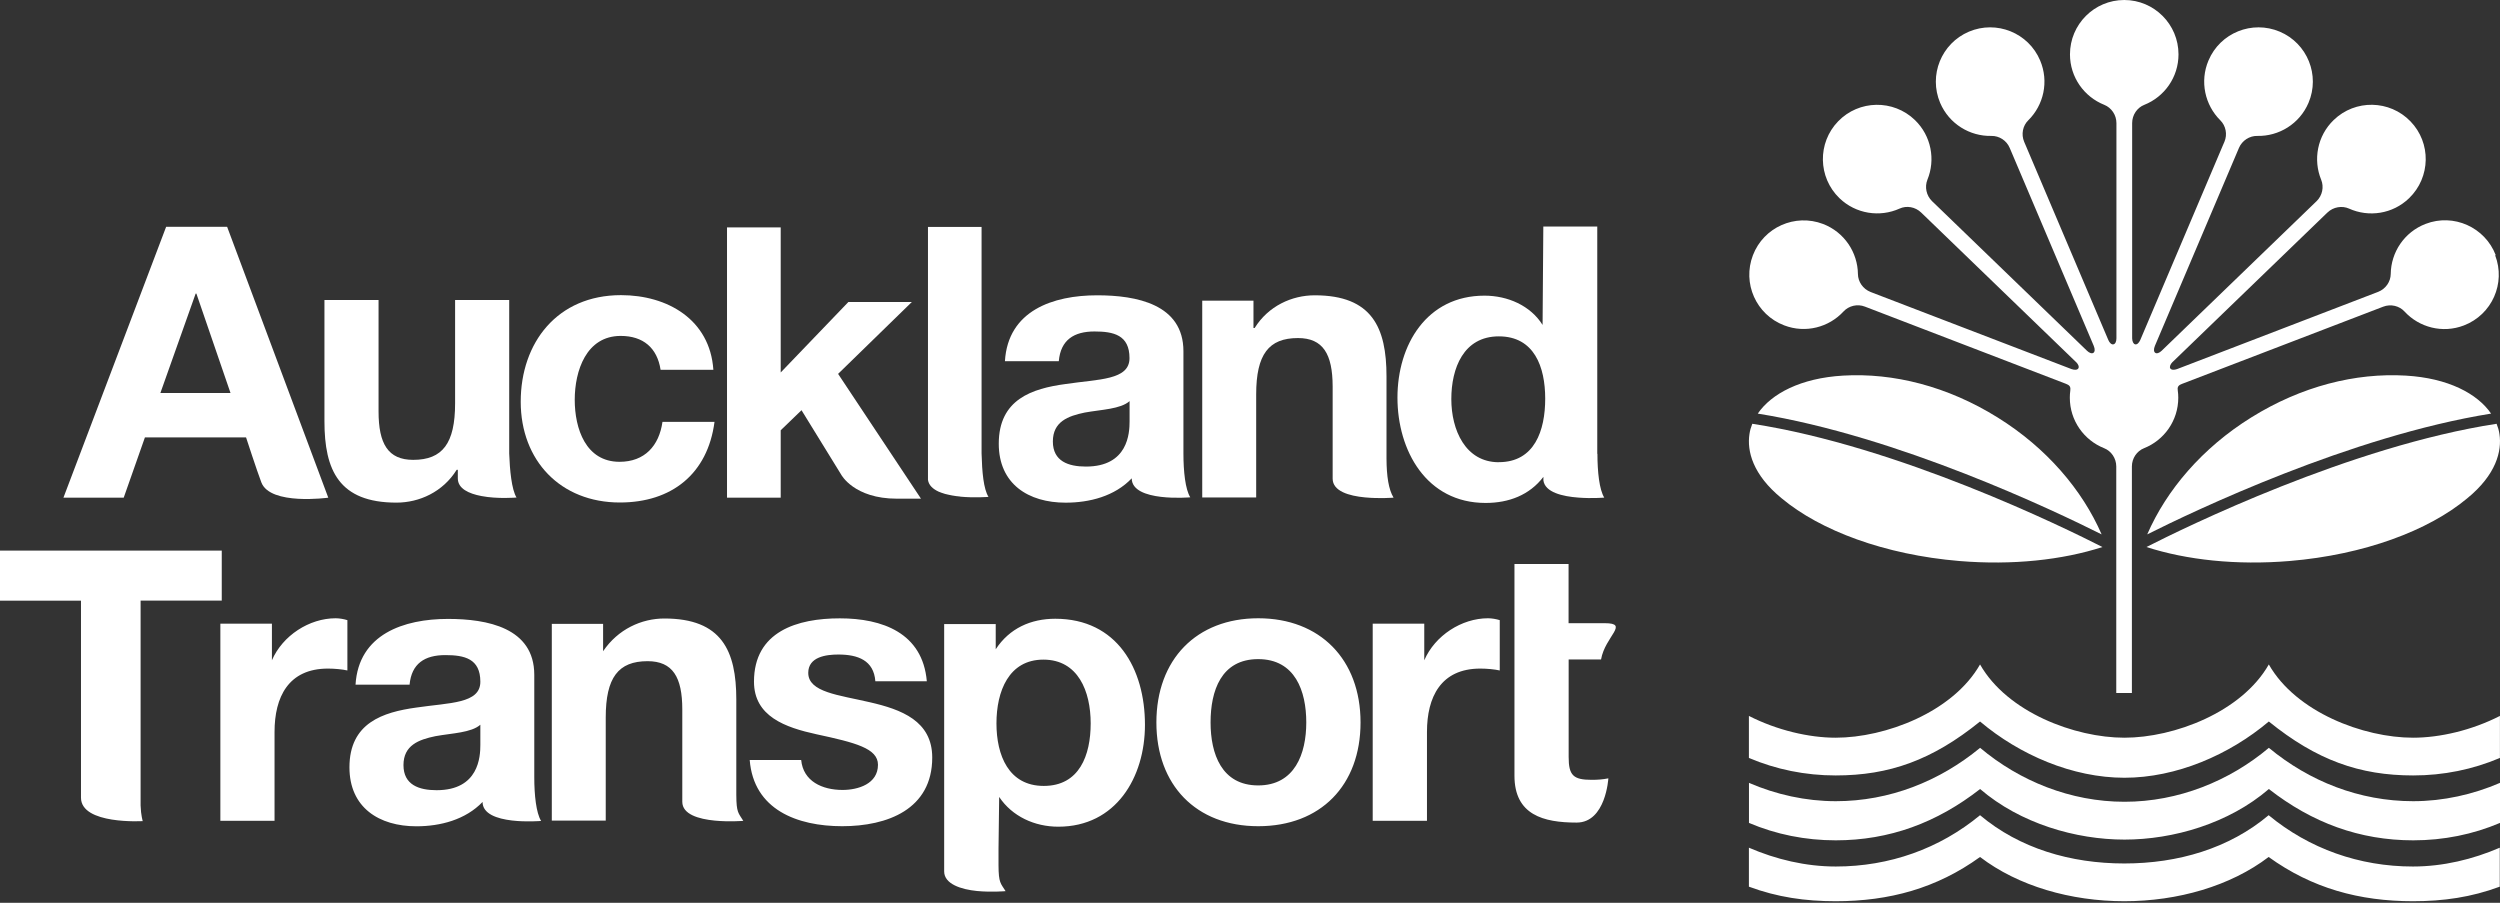 <svg width="180" height="65" viewBox="0 0 180 65" fill="none" xmlns="http://www.w3.org/2000/svg">
<rect x="0" y="0" width="180" height="65" fill="#333333" stroke="none"/>
<path d="M152.958 55.998C149.223 55.998 145.41 54.352 142.563 51.948C139.123 54.731 136.027 55.832 132.167 55.832C129.983 55.832 127.869 55.4 125.921 54.571V51.546C127.94 52.576 130.243 53.115 132.167 53.115C135.743 53.115 140.609 51.273 142.563 47.84C144.516 51.279 149.382 53.115 152.958 53.115C156.535 53.115 161.4 51.273 163.355 47.84C165.308 51.279 170.174 53.115 173.743 53.115C175.673 53.115 177.97 52.582 179.995 51.546V54.571C178.047 55.4 175.934 55.832 173.75 55.832C169.89 55.832 166.794 54.731 163.355 51.948C160.506 54.352 156.694 55.998 152.958 55.998Z" fill="white"/>
<path d="M152.958 57.727C149.085 57.727 145.41 56.236 142.568 53.844C139.644 56.253 136.044 57.686 132.177 57.686C130.011 57.686 127.868 57.206 125.926 56.366V59.249C127.874 60.078 129.988 60.504 132.172 60.504C136.032 60.504 139.448 59.243 142.568 56.81C145.463 59.296 149.459 60.451 152.963 60.451C156.468 60.451 160.469 59.296 163.358 56.81C166.478 59.243 169.894 60.504 173.755 60.504C175.939 60.504 178.052 60.078 180 59.249V56.366C178.058 57.206 175.909 57.686 173.748 57.686C169.877 57.686 166.277 56.259 163.358 53.844C160.517 56.236 156.836 57.727 152.969 57.727" fill="white"/>
<path d="M152.958 64.888C149.098 64.888 145.304 63.798 142.563 61.703C139.443 63.958 136.027 64.888 132.167 64.888C129.983 64.888 127.976 64.603 125.921 63.84V61.034C127.863 61.874 130.006 62.389 132.172 62.389C136.045 62.389 139.644 61.105 142.563 58.695C145.41 61.087 149.087 62.17 152.953 62.17C156.818 62.17 160.501 61.087 163.342 58.695C166.26 61.105 169.866 62.389 173.732 62.389C175.899 62.389 178.042 61.874 179.983 61.034V63.84C177.929 64.603 175.922 64.888 173.738 64.888C169.877 64.888 166.468 63.958 163.342 61.703C160.601 63.792 156.806 64.888 152.946 64.888H152.958Z" fill="white"/>
<path d="M173.218 27.044C169.596 26.831 165.7 27.808 162.088 30.058C158.566 32.248 155.991 35.273 154.6 38.476C157.986 36.777 169.252 31.401 179.358 29.779C178.374 28.341 176.261 27.222 173.218 27.044Z" fill="white"/>
<path d="M179.757 30.512C169.231 32.128 157.297 37.983 154.544 39.386C157.421 40.315 161.008 40.712 164.856 40.392C170.22 39.942 174.862 38.202 177.638 35.881C179.722 34.182 180.148 32.477 179.959 31.246C179.924 30.997 179.852 30.755 179.757 30.518" fill="white"/>
<path d="M132.699 27.044C136.323 26.831 140.217 27.808 143.829 30.058C147.351 32.248 149.926 35.273 151.317 38.476C147.931 36.777 136.665 31.401 126.56 29.779C127.543 28.341 129.656 27.222 132.699 27.044Z" fill="white"/>
<path d="M126.163 30.512C136.689 32.128 148.623 37.983 151.377 39.386C148.5 40.315 144.912 40.712 141.064 40.392C135.7 39.942 131.059 38.202 128.283 35.881C126.199 34.182 125.772 32.477 125.962 31.246C125.997 30.997 126.068 30.755 126.163 30.518" fill="white"/>
<path d="M29.482 49.298H25.598C25.817 45.657 29.079 44.562 32.252 44.562C35.07 44.562 38.468 45.19 38.468 48.588V55.958C38.468 57.249 38.605 58.533 38.96 59.108C38.96 59.108 34.745 59.475 34.745 57.74C33.513 59.025 31.702 59.493 29.979 59.493C27.297 59.493 25.16 58.149 25.16 55.248C25.16 52.045 27.57 51.276 29.979 50.944C32.365 50.589 34.585 50.672 34.585 49.085C34.585 47.416 33.431 47.167 32.063 47.167C30.583 47.167 29.63 47.771 29.488 49.304M34.585 53.632V52.181C33.928 52.761 32.554 52.785 31.353 53.004C30.145 53.253 29.05 53.661 29.05 55.088C29.05 56.515 30.174 56.894 31.435 56.894C34.478 56.894 34.585 54.478 34.585 53.632ZM39.73 59.078V44.917H43.423V46.889C44.495 45.302 46.188 44.532 47.834 44.532C51.972 44.532 53.014 46.859 53.014 50.37V57.237C53.02 58.522 53.162 58.522 53.517 59.102C53.517 59.102 52.511 59.185 51.463 59.084C50.32 58.972 49.125 58.64 49.125 57.728V51.08C49.125 48.754 48.438 47.605 46.626 47.605C44.519 47.605 43.613 48.783 43.613 51.66V59.084H39.724L39.73 59.078ZM57.685 54.721C57.833 56.254 59.2 56.876 60.663 56.876C61.788 56.876 63.214 56.438 63.214 55.064C63.214 53.88 61.592 53.472 58.792 52.868C56.542 52.377 54.287 51.583 54.287 49.079C54.287 45.456 57.413 44.521 60.467 44.521C63.522 44.521 66.429 45.563 66.731 49.05H63.025C62.912 47.54 61.764 47.126 60.361 47.126C59.485 47.126 58.194 47.291 58.194 48.446C58.194 49.843 60.39 50.038 62.616 50.559C64.896 51.08 67.121 51.903 67.121 54.543C67.121 58.279 63.883 59.487 60.639 59.487C57.395 59.487 54.263 58.297 53.979 54.721H57.685ZM75.155 56.586C77.713 56.586 78.529 54.389 78.529 52.081C78.529 49.772 77.624 47.493 75.125 47.493C72.627 47.493 71.745 49.778 71.745 52.081C71.745 54.383 72.621 56.586 75.149 56.586M67.98 44.935H71.692V46.747C72.68 45.237 74.22 44.55 75.978 44.55C80.43 44.55 82.437 48.15 82.437 52.187C82.437 55.976 80.347 59.522 76.197 59.522C74.492 59.522 72.876 58.782 71.94 57.379L71.893 61.115V62.299C71.899 63.589 72.047 63.589 72.402 64.163C72.402 64.163 71.39 64.252 70.342 64.152C69.2 64.039 67.98 63.648 67.98 62.743V44.935ZM112.943 54.502C112.943 55.822 113.274 56.148 114.594 56.148C115.009 56.148 115.388 56.124 115.802 56.041C115.802 56.041 115.619 59.226 113.517 59.226C111.131 59.226 109.041 58.676 109.041 55.852V40.608H112.937V44.87H115.542C117.341 44.87 115.571 45.799 115.275 47.481H112.943V54.508V54.502ZM98.835 59.108V44.906H102.547V47.54C103.317 45.758 105.241 44.515 107.135 44.515C107.407 44.515 107.739 44.574 107.982 44.651V48.274C107.626 48.191 107.052 48.138 106.584 48.138C103.731 48.138 102.742 50.198 102.742 52.696V59.096H98.841L98.835 59.108ZM87.161 52.016C87.161 54.271 87.954 56.55 90.588 56.55C93.223 56.55 94.052 54.271 94.052 52.016C94.052 49.76 93.253 47.457 90.588 47.457C87.924 47.457 87.161 49.736 87.161 52.016ZM83.26 52.016C83.26 47.487 86.142 44.515 90.594 44.515C95.046 44.515 97.959 47.481 97.959 52.016C97.959 56.55 95.076 59.487 90.594 59.487C86.113 59.487 83.26 56.521 83.26 52.016ZM15.866 59.108V44.906H19.578V47.54C20.347 45.758 22.271 44.515 24.166 44.515C24.438 44.515 24.77 44.574 25.012 44.651V48.274C24.657 48.191 24.077 48.138 23.615 48.138C20.756 48.138 19.767 50.198 19.767 52.696V59.096H15.866V59.108ZM15.966 39.637V43.242H10.123V57.995C10.147 58.711 10.277 59.12 10.277 59.12C10.277 59.12 5.831 59.386 5.831 57.432V43.248H0V39.643H15.96L15.966 39.637Z" fill="white"/>
<path d="M4.567 35.833H8.907L10.434 31.493H17.716C17.716 31.493 18.509 33.926 18.817 34.732C19.456 36.413 23.636 35.833 23.636 35.833L16.354 16.332H11.961L4.567 35.833ZM14.087 21.139H14.14L16.597 28.297H11.547L14.087 21.139Z" fill="white"/>
<path d="M51.368 26.625H47.562C47.319 25.039 46.301 24.186 44.69 24.186C42.204 24.186 41.381 26.708 41.381 28.786C41.381 30.864 42.174 33.25 44.608 33.25C46.413 33.25 47.455 32.101 47.698 30.373H51.445C50.954 34.126 48.355 36.18 44.631 36.18C40.363 36.18 37.492 33.167 37.492 28.922C37.492 24.678 40.12 21.25 44.714 21.25C48.053 21.25 51.114 23.002 51.362 26.619" fill="white"/>
<path d="M81.33 30.331V28.881C80.673 29.461 79.305 29.485 78.103 29.704C76.896 29.952 75.806 30.361 75.806 31.788C75.806 33.214 76.931 33.593 78.186 33.593C81.223 33.593 81.33 31.184 81.33 30.331ZM76.239 26.004H72.355C72.574 22.357 75.824 21.262 78.997 21.262C81.815 21.262 85.207 21.895 85.207 25.287V32.658C85.207 33.948 85.344 35.233 85.699 35.807C85.699 35.807 81.484 36.174 81.484 34.44C80.258 35.73 78.447 36.192 76.724 36.192C74.042 36.192 71.911 34.848 71.911 31.947C71.911 28.745 74.315 27.975 76.724 27.649C79.104 27.294 81.324 27.377 81.324 25.785C81.324 24.115 80.169 23.866 78.802 23.866C77.328 23.866 76.369 24.47 76.233 26.004" fill="white"/>
<path d="M86.561 35.807V21.646H90.25V23.618H90.333C91.321 22.031 93.014 21.262 94.66 21.262C98.792 21.262 99.828 23.588 99.828 27.099V33.013C99.834 34.298 99.982 35.251 100.337 35.831C100.337 35.831 99.331 35.914 98.283 35.813C97.141 35.706 95.951 35.369 95.951 34.463V27.821C95.945 25.489 95.258 24.34 93.453 24.34C91.345 24.34 90.445 25.518 90.445 28.395V35.819H86.561V35.807Z" fill="white"/>
<path d="M52.345 35.834H56.211V30.98L57.709 29.535L60.568 34.177C60.568 34.177 61.486 35.905 64.576 35.905H66.311L60.343 26.919L65.653 21.744H61.083L56.211 26.818V16.375H52.345V35.84V35.834Z" fill="white"/>
<path d="M36.663 21.602V32.66C36.704 33.827 36.834 35.247 37.19 35.822C37.19 35.822 35.822 35.94 34.662 35.715C33.756 35.543 32.963 35.182 32.963 34.448V33.827H32.88C31.891 35.419 30.192 36.189 28.546 36.189C24.402 36.189 23.36 33.85 23.36 30.334V21.602H27.256V29.623C27.256 31.956 27.942 33.11 29.748 33.11C31.861 33.11 32.767 31.926 32.767 29.043V21.602H36.669H36.663Z" fill="white"/>
<path d="M107.917 33.281C105.507 33.281 104.495 30.955 104.495 28.735C104.495 26.515 105.371 24.218 107.917 24.218C110.462 24.218 111.255 26.408 111.255 28.705C111.255 31.002 110.486 33.276 107.917 33.276M115.003 32.672V31.914V16.309H111.119L111.066 23.395C110.19 21.998 108.55 21.287 106.881 21.287C102.725 21.287 100.617 24.822 100.617 28.628C100.617 32.435 102.695 36.212 106.964 36.212C108.639 36.212 110.125 35.644 111.125 34.335V34.59C111.238 35.448 112.505 35.744 113.647 35.827C114.618 35.904 115.506 35.827 115.506 35.827C115.151 35.253 115.015 33.968 115.015 32.678" fill="white"/>
<path d="M69.14 35.752C68.939 35.734 68.743 35.71 68.56 35.675L68.323 35.627L68.045 35.562L67.79 35.479L67.577 35.397C67.169 35.207 66.873 34.941 66.814 34.556V16.34H70.673V32.644C70.709 34.005 70.816 35.201 71.171 35.775C71.171 35.775 70.176 35.858 69.134 35.758" fill="white"/>
<path d="M179.692 18.37C178.918 16.357 176.655 15.345 174.643 16.12C173.103 16.712 172.151 18.169 172.133 19.726C172.126 20.282 171.772 20.803 171.222 21.016L171.067 21.075L156.746 26.575C156.533 26.652 156.339 26.64 156.261 26.528C156.191 26.415 156.261 26.232 156.42 26.066C156.42 26.066 156.427 26.06 156.438 26.054L167.444 15.428L167.575 15.303C168 14.895 168.629 14.794 169.131 15.019C170.547 15.659 172.274 15.416 173.459 14.267C175.01 12.764 175.057 10.289 173.554 8.738C172.056 7.187 169.575 7.14 168.024 8.643C166.84 9.786 166.533 11.503 167.124 12.941C167.337 13.456 167.213 14.078 166.792 14.486L166.674 14.599L155.639 25.255C155.474 25.415 155.285 25.48 155.178 25.403C155.065 25.326 155.059 25.131 155.148 24.918C155.148 24.918 155.148 24.912 155.154 24.9L161.134 10.816L161.204 10.65C161.435 10.111 161.974 9.774 162.524 9.786C164.076 9.821 165.567 8.922 166.212 7.406C167.06 5.417 166.13 3.12 164.141 2.279C162.151 1.439 159.854 2.362 159.013 4.351C158.368 5.867 158.759 7.566 159.861 8.661C160.257 9.052 160.388 9.673 160.157 10.212L160.092 10.36L154.1 24.479C154.005 24.692 153.864 24.823 153.733 24.793C153.603 24.764 153.52 24.586 153.515 24.361V8.862C153.515 8.276 153.875 7.749 154.391 7.548C155.835 6.974 156.852 5.565 156.852 3.913C156.852 1.752 155.1 0 152.946 0C150.79 0 149.038 1.752 149.038 3.913C149.038 5.565 150.062 6.974 151.507 7.548C152.022 7.755 152.383 8.276 152.383 8.862V24.361C152.383 24.592 152.301 24.769 152.165 24.793C152.034 24.823 151.886 24.687 151.798 24.479L145.812 10.378L145.741 10.212C145.51 9.667 145.641 9.046 146.037 8.661C147.144 7.566 147.534 5.873 146.889 4.351C146.048 2.362 143.753 1.439 141.763 2.279C139.774 3.126 138.851 5.417 139.69 7.406C140.337 8.922 141.828 9.821 143.379 9.786C143.936 9.774 144.474 10.111 144.699 10.65L144.77 10.816L150.749 24.9L150.755 24.918C150.844 25.131 150.838 25.326 150.726 25.403C150.614 25.48 150.43 25.415 150.264 25.255L139.241 14.611L139.11 14.486C138.69 14.078 138.567 13.456 138.773 12.941C139.365 11.503 139.057 9.786 137.874 8.643C136.323 7.145 133.841 7.187 132.344 8.738C130.846 10.289 130.888 12.764 132.438 14.267C133.623 15.41 135.352 15.659 136.767 15.019C137.27 14.788 137.897 14.889 138.324 15.303L138.454 15.428L149.459 26.054L149.477 26.066C149.642 26.232 149.713 26.409 149.637 26.528C149.565 26.64 149.371 26.652 149.151 26.575L134.848 21.087L134.682 21.022C134.132 20.809 133.776 20.282 133.771 19.732C133.753 18.18 132.8 16.718 131.261 16.126C129.242 15.357 126.981 16.363 126.211 18.376C125.435 20.395 126.442 22.656 128.461 23.426C130 24.018 131.68 23.568 132.734 22.425C133.113 22.017 133.73 21.863 134.273 22.076L134.428 22.135L148.719 27.623L148.749 27.635C148.962 27.718 149.103 27.812 149.062 28.085C149.062 28.085 149.062 28.102 149.062 28.12C149.038 28.292 149.027 28.458 149.027 28.635C149.027 30.287 150.051 31.696 151.495 32.27C152.01 32.471 152.371 32.998 152.371 33.584V49.894H153.496V33.584C153.496 32.998 153.857 32.471 154.372 32.27C155.817 31.696 156.836 30.287 156.836 28.635C156.836 28.458 156.824 28.28 156.799 28.114C156.799 28.097 156.799 28.085 156.799 28.085C156.753 27.812 156.9 27.718 157.113 27.635C157.113 27.635 157.125 27.635 157.131 27.629L171.434 22.141L171.588 22.082C172.139 21.869 172.754 22.023 173.127 22.431C174.181 23.574 175.863 24.024 177.402 23.431C179.42 22.656 180.427 20.395 179.651 18.382" fill="white"/>
</svg>
